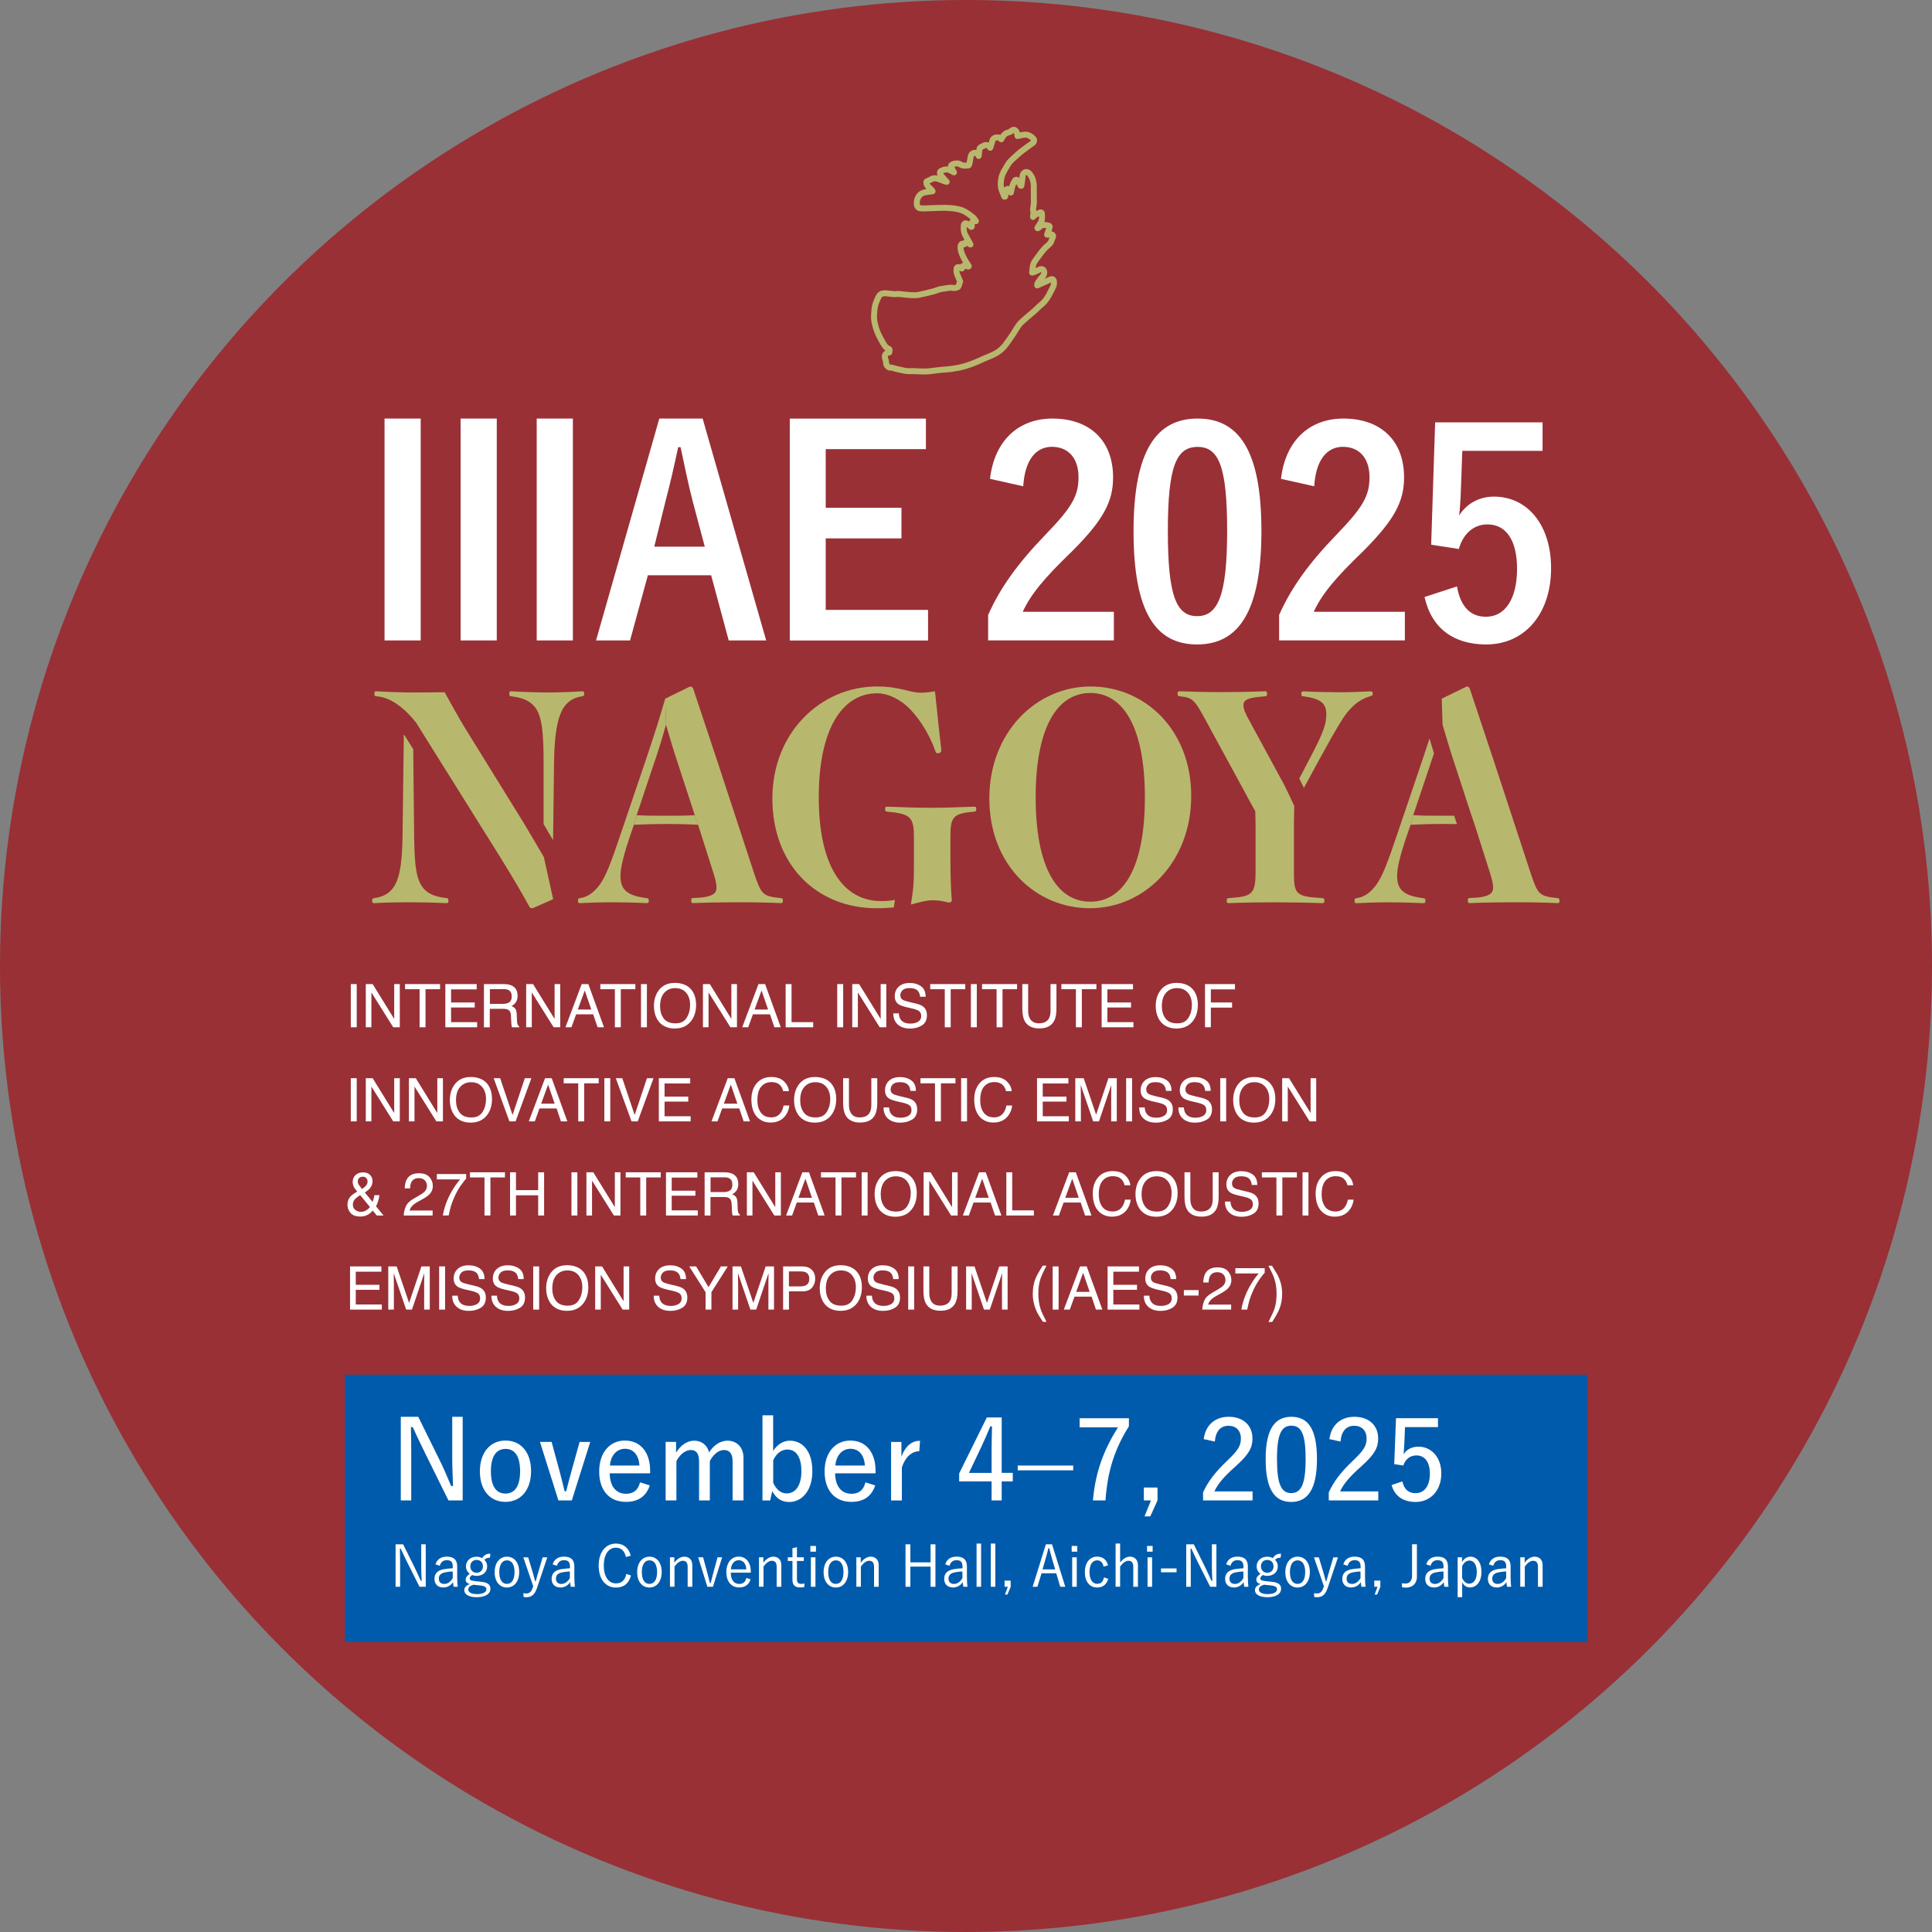 <?xml version="1.0" encoding="UTF-8"?>
<svg id="_レイヤー_2" data-name="レイヤー 2" xmlns="http://www.w3.org/2000/svg" viewBox="0 0 486.14 486.14">
  <rect x="0" y="0" width="486.14" height="486.14" fill="#808080" stroke="none"/>
  <defs>
    <style>
      .cls-1, .cls-2 {
        fill: none;
      }

      .cls-1, .cls-3, .cls-4, .cls-5, .cls-6 {
        stroke-width: 0px;
      }

      .cls-2 {
        stroke: #b7b86d;
        stroke-linecap: round;
        stroke-linejoin: round;
        stroke-width: 1.5px;
      }

      .cls-3 {
        fill: #9b272d;
      }

      .cls-7 {
        opacity: .9;
      }

      .cls-4 {
        fill: #b7b86d;
      }

      .cls-5 {
        fill: #fff;
      }

      .cls-6 {
        fill: #005bac;
      }
    </style>
  </defs>
  <g id="_レイヤー_1-2" data-name="レイヤー 1">
    <g>
      <g class="cls-7">
        <circle class="cls-3" cx="243.07" cy="243.07" r="243.07"/>
      </g>
      <g>
        <path class="cls-5" d="M88.27,247.62h1.49v10.87h-1.49v-10.87Z"/>
        <path class="cls-5" d="M92.04,247.62h1.73l5.42,8.78v-8.78h1.41v10.87h-1.65l-5.5-8.77v8.77h-1.41v-10.87Z"/>
        <path class="cls-5" d="M110.73,247.62v1.29h-3.66v9.58h-1.49v-9.58h-3.66v-1.29h8.81Z"/>
        <path class="cls-5" d="M112.06,247.62h7.89v1.33h-6.45v3.3h5.96v1.26h-5.96v3.69h6.56v1.29h-8v-10.87Z"/>
        <path class="cls-5" d="M121.79,247.62h4.94c.81,0,1.48.12,2.01.36,1,.46,1.5,1.32,1.5,2.57,0,.65-.13,1.18-.4,1.6-.27.41-.65.75-1.13,1,.42.17.74.4.96.68.21.28.33.74.36,1.37l.05,1.46c.02.41.05.72.1.93.09.35.25.57.47.67v.24h-1.81c-.05-.09-.09-.21-.12-.36s-.05-.43-.07-.86l-.09-1.81c-.03-.71-.29-1.19-.77-1.43-.27-.13-.7-.2-1.29-.2h-3.26v4.66h-1.47v-10.87ZM126.58,252.6c.67,0,1.2-.14,1.59-.41s.59-.77.59-1.5c0-.77-.27-1.3-.82-1.58-.29-.15-.68-.22-1.17-.22h-3.5v3.71h3.31Z"/>
        <path class="cls-5" d="M132.4,247.62h1.73l5.42,8.78v-8.78h1.41v10.87h-1.65l-5.5-8.77v8.77h-1.41v-10.87Z"/>
        <path class="cls-5" d="M146.37,247.62h1.67l3.94,10.87h-1.61l-1.1-3.26h-4.3l-1.18,3.26h-1.51l4.09-10.87ZM148.79,254.03l-1.65-4.8-1.75,4.8h3.4Z"/>
        <path class="cls-5" d="M159.87,247.62v1.29h-3.66v9.58h-1.49v-9.58h-3.66v-1.29h8.81Z"/>
        <path class="cls-5" d="M161.29,247.62h1.49v10.87h-1.49v-10.87Z"/>
        <path class="cls-5" d="M174.07,249.17c.72.96,1.08,2.19,1.08,3.69,0,1.62-.41,2.97-1.24,4.05-.97,1.26-2.35,1.89-4.14,1.89-1.67,0-2.99-.55-3.94-1.66-.85-1.07-1.28-2.41-1.28-4.04,0-1.47.37-2.73,1.1-3.77.94-1.34,2.32-2.01,4.16-2.01s3.34.62,4.26,1.85ZM172.78,256.1c.58-.93.87-2,.87-3.21,0-1.28-.33-2.31-1-3.09-.67-.78-1.58-1.17-2.74-1.17s-2.04.39-2.75,1.16c-.71.77-1.07,1.91-1.07,3.42,0,1.2.3,2.22.91,3.05.61.83,1.6,1.24,2.96,1.24s2.24-.47,2.82-1.4Z"/>
        <path class="cls-5" d="M176.88,247.62h1.73l5.42,8.78v-8.78h1.41v10.87h-1.65l-5.5-8.77v8.77h-1.41v-10.87Z"/>
        <path class="cls-5" d="M190.85,247.62h1.67l3.94,10.87h-1.61l-1.1-3.26h-4.3l-1.18,3.26h-1.51l4.09-10.87ZM193.27,254.03l-1.65-4.8-1.75,4.8h3.4Z"/>
        <path class="cls-5" d="M197.7,247.62h1.47v9.58h5.45v1.29h-6.93v-10.87Z"/>
        <path class="cls-5" d="M210.67,247.62h1.49v10.87h-1.49v-10.87Z"/>
        <path class="cls-5" d="M214.45,247.62h1.73l5.42,8.78v-8.78h1.41v10.87h-1.65l-5.5-8.77v8.77h-1.41v-10.87Z"/>
        <path class="cls-5" d="M226.17,254.98c.03.62.17,1.12.42,1.5.47.72,1.3,1.08,2.49,1.08.53,0,1.02-.08,1.45-.24.85-.31,1.27-.85,1.27-1.64,0-.59-.18-1.01-.54-1.27-.36-.25-.93-.46-1.71-.64l-1.43-.33c-.93-.22-1.59-.46-1.98-.72-.67-.45-1-1.13-1-2.04,0-.98.33-1.78.99-2.4s1.59-.94,2.79-.94c1.11,0,2.05.27,2.83.83.78.55,1.16,1.43,1.16,2.64h-1.38c-.07-.58-.22-1.03-.45-1.34-.43-.57-1.16-.85-2.19-.85-.83,0-1.43.18-1.79.55-.36.37-.55.79-.55,1.27,0,.53.22.92.65,1.17.28.16.92.36,1.91.59l1.48.35c.71.17,1.26.4,1.65.69.67.51,1,1.25,1,2.21,0,1.2-.43,2.06-1.28,2.58s-1.85.78-2.98.78c-1.32,0-2.35-.35-3.1-1.04-.75-.69-1.11-1.62-1.1-2.79h1.38Z"/>
        <path class="cls-5" d="M242.88,247.62v1.29h-3.66v9.58h-1.49v-9.58h-3.66v-1.29h8.81Z"/>
        <path class="cls-5" d="M244.3,247.62h1.49v10.87h-1.49v-10.87Z"/>
        <path class="cls-5" d="M255.92,247.62v1.29h-3.66v9.58h-1.49v-9.58h-3.66v-1.29h8.81Z"/>
        <path class="cls-5" d="M258.71,247.62v6.72c0,.79.15,1.45.45,1.97.44.79,1.19,1.18,2.24,1.18,1.26,0,2.11-.43,2.57-1.28.24-.46.37-1.09.37-1.87v-6.72h1.49v6.1c0,1.34-.18,2.37-.54,3.09-.66,1.31-1.92,1.97-3.76,1.97s-3.09-.66-3.75-1.97c-.36-.72-.54-1.75-.54-3.09v-6.1h1.49Z"/>
        <path class="cls-5" d="M275.88,247.62v1.29h-3.66v9.58h-1.49v-9.58h-3.66v-1.29h8.81Z"/>
        <path class="cls-5" d="M277.2,247.62h7.89v1.33h-6.45v3.3h5.96v1.26h-5.96v3.69h6.56v1.29h-8v-10.87Z"/>
        <path class="cls-5" d="M300.33,249.17c.72.96,1.08,2.19,1.08,3.69,0,1.62-.41,2.97-1.24,4.05-.97,1.26-2.35,1.89-4.14,1.89-1.67,0-2.99-.55-3.94-1.66-.85-1.07-1.28-2.41-1.28-4.04,0-1.47.37-2.73,1.1-3.77.94-1.34,2.32-2.01,4.16-2.01s3.34.62,4.26,1.85ZM299.04,256.1c.58-.93.87-2,.87-3.21,0-1.28-.33-2.31-1-3.09-.67-.78-1.58-1.17-2.74-1.17s-2.04.39-2.75,1.16c-.71.77-1.07,1.91-1.07,3.42,0,1.2.3,2.22.91,3.05.61.83,1.6,1.24,2.96,1.24s2.24-.47,2.82-1.4Z"/>
        <path class="cls-5" d="M303.21,247.62h7.54v1.33h-6.07v3.3h5.34v1.29h-5.34v4.94h-1.47v-10.87Z"/>
        <path class="cls-5" d="M88.27,271.3h1.49v10.87h-1.49v-10.87Z"/>
        <path class="cls-5" d="M92.04,271.3h1.73l5.42,8.78v-8.78h1.41v10.87h-1.65l-5.5-8.77v8.77h-1.41v-10.87Z"/>
        <path class="cls-5" d="M102.89,271.3h1.73l5.42,8.78v-8.78h1.41v10.87h-1.65l-5.5-8.77v8.77h-1.41v-10.87Z"/>
        <path class="cls-5" d="M122.72,272.85c.72.96,1.08,2.19,1.08,3.69,0,1.62-.41,2.97-1.24,4.05-.97,1.26-2.35,1.89-4.14,1.89-1.67,0-2.99-.55-3.94-1.66-.85-1.07-1.28-2.41-1.28-4.04,0-1.47.37-2.73,1.1-3.77.94-1.34,2.32-2.01,4.16-2.01s3.34.62,4.26,1.85ZM121.43,279.78c.58-.93.87-2,.87-3.21,0-1.28-.33-2.31-1-3.09-.67-.78-1.58-1.17-2.74-1.17s-2.04.39-2.75,1.16c-.71.77-1.07,1.91-1.07,3.42,0,1.2.3,2.22.91,3.05.61.83,1.6,1.24,2.96,1.24s2.24-.47,2.82-1.4Z"/>
        <path class="cls-5" d="M125.85,271.3l3.12,9.26,3.09-9.26h1.65l-3.97,10.87h-1.56l-3.96-10.87h1.63Z"/>
        <path class="cls-5" d="M137.15,271.3h1.67l3.94,10.87h-1.61l-1.1-3.26h-4.3l-1.18,3.26h-1.51l4.09-10.87ZM139.57,277.71l-1.65-4.8-1.75,4.8h3.4Z"/>
        <path class="cls-5" d="M150.65,271.3v1.29h-3.66v9.58h-1.49v-9.58h-3.66v-1.29h8.81Z"/>
        <path class="cls-5" d="M152.07,271.3h1.49v10.87h-1.49v-10.87Z"/>
        <path class="cls-5" d="M156.58,271.3l3.12,9.26,3.09-9.26h1.65l-3.97,10.87h-1.56l-3.96-10.87h1.63Z"/>
        <path class="cls-5" d="M165.78,271.3h7.89v1.33h-6.45v3.3h5.96v1.26h-5.96v3.69h6.56v1.29h-8v-10.87Z"/>
        <path class="cls-5" d="M183.12,271.3h1.67l3.94,10.87h-1.61l-1.1-3.26h-4.3l-1.18,3.26h-1.51l4.09-10.87ZM185.54,277.71l-1.65-4.8-1.75,4.8h3.4Z"/>
        <path class="cls-5" d="M197.26,272.09c.75.73,1.17,1.55,1.25,2.47h-1.44c-.16-.7-.48-1.26-.96-1.67-.48-.41-1.15-.61-2.01-.61-1.05,0-1.9.38-2.55,1.13-.65.75-.97,1.91-.97,3.46,0,1.27.29,2.31.88,3.1.58.79,1.46,1.19,2.61,1.19,1.07,0,1.88-.42,2.44-1.25.3-.44.52-1.02.66-1.73h1.44c-.13,1.14-.55,2.1-1.26,2.88-.85.93-2,1.4-3.45,1.4-1.25,0-2.3-.38-3.15-1.15-1.12-1.01-1.68-2.57-1.68-4.69,0-1.6.42-2.92,1.26-3.95.91-1.12,2.16-1.67,3.75-1.67,1.36,0,2.42.36,3.17,1.09Z"/>
        <path class="cls-5" d="M209.33,272.85c.72.96,1.08,2.19,1.08,3.69,0,1.62-.41,2.97-1.24,4.05-.97,1.26-2.35,1.89-4.14,1.89-1.67,0-2.99-.55-3.94-1.66-.85-1.07-1.28-2.41-1.28-4.04,0-1.47.37-2.73,1.1-3.77.94-1.34,2.32-2.01,4.16-2.01s3.34.62,4.26,1.85ZM208.04,279.78c.58-.93.87-2,.87-3.21,0-1.28-.33-2.31-1-3.09-.67-.78-1.58-1.17-2.74-1.17s-2.04.39-2.75,1.16c-.71.77-1.07,1.91-1.07,3.42,0,1.2.3,2.22.91,3.05.61.83,1.6,1.24,2.96,1.24s2.24-.47,2.82-1.4Z"/>
        <path class="cls-5" d="M213.62,271.3v6.72c0,.79.15,1.45.45,1.97.44.79,1.19,1.18,2.24,1.18,1.26,0,2.11-.43,2.57-1.28.24-.46.37-1.09.37-1.87v-6.72h1.49v6.1c0,1.34-.18,2.37-.54,3.09-.66,1.31-1.92,1.97-3.76,1.97s-3.09-.66-3.75-1.97c-.36-.72-.54-1.75-.54-3.09v-6.1h1.49Z"/>
        <path class="cls-5" d="M223.72,278.66c.03.62.17,1.12.42,1.5.47.72,1.3,1.08,2.49,1.08.53,0,1.02-.08,1.45-.24.85-.31,1.27-.85,1.27-1.64,0-.59-.18-1.01-.54-1.27-.36-.25-.93-.46-1.71-.64l-1.43-.33c-.93-.22-1.59-.46-1.98-.72-.67-.45-1-1.13-1-2.04,0-.98.33-1.78.99-2.4s1.59-.94,2.79-.94c1.11,0,2.05.27,2.83.83.78.55,1.16,1.43,1.16,2.64h-1.38c-.07-.58-.22-1.03-.45-1.34-.43-.57-1.16-.85-2.19-.85-.83,0-1.43.18-1.79.55-.36.37-.55.79-.55,1.27,0,.53.22.92.65,1.17.28.16.92.36,1.91.59l1.48.35c.71.17,1.26.4,1.65.69.67.51,1,1.25,1,2.21,0,1.2-.43,2.06-1.28,2.58s-1.85.78-2.98.78c-1.32,0-2.35-.35-3.1-1.04-.75-.69-1.11-1.62-1.1-2.79h1.38Z"/>
        <path class="cls-5" d="M240.42,271.3v1.29h-3.66v9.58h-1.49v-9.58h-3.66v-1.29h8.81Z"/>
        <path class="cls-5" d="M241.84,271.3h1.49v10.87h-1.49v-10.87Z"/>
        <path class="cls-5" d="M253.33,272.09c.75.73,1.17,1.55,1.25,2.47h-1.44c-.16-.7-.48-1.26-.96-1.67-.48-.41-1.15-.61-2.01-.61-1.05,0-1.9.38-2.55,1.13-.65.75-.97,1.91-.97,3.46,0,1.27.29,2.31.88,3.1.58.79,1.46,1.19,2.61,1.19,1.07,0,1.88-.42,2.44-1.25.3-.44.52-1.02.66-1.73h1.44c-.13,1.14-.55,2.1-1.26,2.88-.85.93-2,1.4-3.45,1.4-1.25,0-2.3-.38-3.15-1.15-1.12-1.01-1.68-2.57-1.68-4.69,0-1.6.42-2.92,1.26-3.95.91-1.12,2.16-1.67,3.75-1.67,1.36,0,2.42.36,3.17,1.09Z"/>
        <path class="cls-5" d="M260.94,271.3h7.89v1.33h-6.45v3.3h5.96v1.26h-5.96v3.69h6.56v1.29h-8v-10.87Z"/>
        <path class="cls-5" d="M270.57,271.3h2.11l3.13,9.19,3.1-9.19h2.1v10.87h-1.41v-6.42c0-.22,0-.59.01-1.1.01-.51.02-1.06.02-1.65l-3.1,9.17h-1.46l-3.13-9.17v.33c0,.27,0,.67.02,1.22.01.55.02.95.02,1.2v6.42h-1.41v-10.87Z"/>
        <path class="cls-5" d="M283.37,271.3h1.49v10.87h-1.49v-10.87Z"/>
        <path class="cls-5" d="M288.04,278.66c.03.62.17,1.12.42,1.5.47.72,1.3,1.08,2.49,1.08.53,0,1.02-.08,1.45-.24.85-.31,1.27-.85,1.27-1.64,0-.59-.18-1.01-.54-1.27-.36-.25-.93-.46-1.71-.64l-1.43-.33c-.93-.22-1.59-.46-1.98-.72-.67-.45-1-1.13-1-2.04,0-.98.33-1.78.99-2.4s1.59-.94,2.79-.94c1.11,0,2.05.27,2.83.83.78.55,1.16,1.43,1.16,2.64h-1.38c-.07-.58-.22-1.03-.45-1.34-.43-.57-1.16-.85-2.19-.85-.83,0-1.43.18-1.79.55-.36.37-.55.79-.55,1.27,0,.53.22.92.65,1.17.28.16.92.36,1.91.59l1.48.35c.71.17,1.26.4,1.65.69.67.51,1,1.25,1,2.21,0,1.2-.43,2.06-1.28,2.58s-1.85.78-2.98.78c-1.32,0-2.35-.35-3.1-1.04-.75-.69-1.11-1.62-1.1-2.79h1.38Z"/>
        <path class="cls-5" d="M297.9,278.66c.03.62.17,1.12.42,1.5.47.72,1.3,1.08,2.49,1.08.53,0,1.02-.08,1.45-.24.85-.31,1.27-.85,1.27-1.64,0-.59-.18-1.01-.54-1.27-.36-.25-.93-.46-1.71-.64l-1.43-.33c-.93-.22-1.59-.46-1.98-.72-.67-.45-1-1.13-1-2.04,0-.98.33-1.78.99-2.4s1.59-.94,2.79-.94c1.11,0,2.05.27,2.83.83.78.55,1.16,1.43,1.16,2.64h-1.38c-.07-.58-.22-1.03-.45-1.34-.43-.57-1.16-.85-2.19-.85-.83,0-1.43.18-1.79.55-.36.37-.55.79-.55,1.27,0,.53.22.92.65,1.17.28.16.92.36,1.91.59l1.48.35c.71.17,1.26.4,1.65.69.67.51,1,1.25,1,2.21,0,1.2-.43,2.06-1.28,2.58s-1.85.78-2.98.78c-1.32,0-2.35-.35-3.1-1.04-.75-.69-1.11-1.62-1.1-2.79h1.38Z"/>
        <path class="cls-5" d="M307.04,271.3h1.49v10.87h-1.49v-10.87Z"/>
        <path class="cls-5" d="M319.82,272.85c.72.96,1.08,2.19,1.08,3.69,0,1.62-.41,2.97-1.24,4.05-.97,1.26-2.35,1.89-4.14,1.89-1.67,0-2.99-.55-3.94-1.66-.85-1.07-1.28-2.41-1.28-4.04,0-1.47.37-2.73,1.1-3.77.94-1.34,2.32-2.01,4.16-2.01s3.34.62,4.26,1.85ZM318.52,279.78c.58-.93.87-2,.87-3.21,0-1.28-.33-2.31-1-3.09-.67-.78-1.58-1.17-2.74-1.17s-2.04.39-2.75,1.16c-.71.77-1.07,1.91-1.07,3.42,0,1.2.3,2.22.91,3.05.61.83,1.6,1.24,2.96,1.24s2.24-.47,2.82-1.4Z"/>
        <path class="cls-5" d="M322.63,271.3h1.73l5.42,8.78v-8.78h1.41v10.87h-1.65l-5.5-8.77v8.77h-1.41v-10.87Z"/>
        <path class="cls-5" d="M88.97,298.47c-.16-.36-.23-.71-.23-1.04,0-.7.24-1.28.71-1.74s1.1-.69,1.9-.69,1.34.21,1.76.64c.42.43.63.94.63,1.54,0,.7-.22,1.3-.66,1.83-.26.31-.68.66-1.28,1.06l1.97,2.37c.13-.39.22-.69.27-.88s.1-.47.16-.82h1.27c-.08.7-.25,1.36-.5,2-.25.64-.38.9-.38.77l1.93,2.35h-1.71l-1.02-1.24c-.4.44-.77.76-1.11.96-.58.36-1.26.53-2.02.53-1.13,0-1.94-.3-2.46-.91s-.77-1.3-.77-2.06c0-.82.25-1.51.75-2.06.3-.34.87-.75,1.7-1.26-.46-.53-.77-.97-.92-1.33ZM92.17,304.55c.39-.25.69-.53.91-.84l-2.45-3c-.69.46-1.14.82-1.35,1.07-.32.37-.49.82-.49,1.35,0,.58.21,1.02.63,1.33.42.31.87.47,1.34.47.54,0,1.01-.13,1.41-.38ZM92.06,298.39c.29-.33.43-.71.43-1.12,0-.32-.11-.6-.32-.83s-.5-.35-.85-.35c-.54,0-.92.18-1.13.55-.11.19-.16.39-.16.61,0,.3.08.59.25.86s.44.63.83,1.07c.46-.33.78-.6.96-.81Z"/>
        <path class="cls-5" d="M102.14,303.47c.33-.68.97-1.29,1.92-1.84l1.42-.82c.64-.37,1.08-.69,1.34-.95.4-.41.61-.88.61-1.41,0-.62-.19-1.11-.56-1.47s-.86-.54-1.48-.54c-.91,0-1.54.35-1.89,1.04-.19.37-.29.89-.31,1.54h-1.35c.02-.92.19-1.67.51-2.26.58-1.03,1.6-1.54,3.06-1.54,1.21,0,2.1.33,2.66.98.56.66.84,1.39.84,2.19,0,.85-.3,1.57-.9,2.18-.35.35-.96.77-1.86,1.27l-1.01.56c-.48.27-.86.52-1.14.76-.49.43-.8.91-.93,1.43h5.79v1.26h-7.27c.05-.91.24-1.71.57-2.38Z"/>
        <path class="cls-5" d="M117.3,295.43v1.16c-.34.33-.79.91-1.36,1.72s-1.06,1.7-1.5,2.65c-.43.92-.75,1.76-.98,2.52-.14.49-.33,1.28-.56,2.36h-1.47c.34-2.02,1.08-4.04,2.22-6.04.68-1.17,1.39-2.19,2.13-3.04h-5.86v-1.34h7.37Z"/>
        <path class="cls-5" d="M127.06,294.98v1.29h-3.66v9.58h-1.49v-9.58h-3.66v-1.29h8.81Z"/>
        <path class="cls-5" d="M128.34,294.98h1.49v4.49h5.59v-4.49h1.49v10.87h-1.49v-5.08h-5.59v5.08h-1.49v-10.87Z"/>
        <path class="cls-5" d="M143.79,294.98h1.49v10.87h-1.49v-10.87Z"/>
        <path class="cls-5" d="M147.56,294.98h1.73l5.42,8.78v-8.78h1.41v10.87h-1.65l-5.5-8.77v8.77h-1.41v-10.87Z"/>
        <path class="cls-5" d="M166.26,294.98v1.29h-3.66v9.58h-1.49v-9.58h-3.66v-1.29h8.81Z"/>
        <path class="cls-5" d="M167.58,294.98h7.89v1.33h-6.45v3.3h5.96v1.26h-5.96v3.69h6.56v1.29h-8v-10.87Z"/>
        <path class="cls-5" d="M177.32,294.98h4.94c.81,0,1.48.12,2.01.36,1,.46,1.5,1.32,1.5,2.57,0,.65-.13,1.18-.4,1.6-.27.41-.65.75-1.13,1,.42.17.74.4.96.68.21.28.33.74.36,1.37l.05,1.46c.02.41.05.72.1.93.09.35.25.57.47.67v.24h-1.81c-.05-.09-.09-.21-.12-.36s-.05-.43-.07-.86l-.09-1.81c-.03-.71-.29-1.19-.77-1.43-.27-.13-.7-.2-1.29-.2h-3.26v4.66h-1.47v-10.87ZM182.1,299.96c.67,0,1.2-.14,1.59-.41s.59-.77.59-1.5c0-.77-.27-1.3-.82-1.58-.29-.15-.68-.22-1.17-.22h-3.5v3.71h3.31Z"/>
        <path class="cls-5" d="M187.93,294.98h1.73l5.42,8.78v-8.78h1.41v10.87h-1.65l-5.5-8.77v8.77h-1.41v-10.87Z"/>
        <path class="cls-5" d="M201.89,294.98h1.67l3.94,10.87h-1.61l-1.1-3.26h-4.3l-1.18,3.26h-1.51l4.09-10.87ZM204.31,301.39l-1.65-4.8-1.75,4.8h3.4Z"/>
        <path class="cls-5" d="M215.39,294.98v1.29h-3.66v9.58h-1.49v-9.58h-3.66v-1.29h8.81Z"/>
        <path class="cls-5" d="M216.82,294.98h1.49v10.87h-1.49v-10.87Z"/>
        <path class="cls-5" d="M229.6,296.53c.72.96,1.08,2.19,1.08,3.69,0,1.62-.41,2.97-1.24,4.05-.97,1.26-2.35,1.89-4.14,1.89-1.67,0-2.99-.55-3.94-1.66-.85-1.07-1.28-2.41-1.28-4.04,0-1.47.37-2.73,1.1-3.77.94-1.34,2.32-2.01,4.16-2.01s3.34.62,4.26,1.85ZM228.3,303.46c.58-.93.87-2,.87-3.21,0-1.28-.33-2.31-1-3.09-.67-.78-1.58-1.17-2.74-1.17s-2.04.39-2.75,1.16c-.71.77-1.07,1.91-1.07,3.42,0,1.2.3,2.22.91,3.05.61.83,1.6,1.24,2.96,1.24s2.24-.47,2.82-1.4Z"/>
        <path class="cls-5" d="M232.41,294.98h1.73l5.42,8.78v-8.78h1.41v10.87h-1.65l-5.5-8.77v8.77h-1.41v-10.87Z"/>
        <path class="cls-5" d="M246.37,294.98h1.67l3.94,10.87h-1.61l-1.1-3.26h-4.3l-1.18,3.26h-1.51l4.09-10.87ZM248.79,301.39l-1.65-4.8-1.75,4.8h3.4Z"/>
        <path class="cls-5" d="M253.23,294.98h1.47v9.58h5.45v1.29h-6.93v-10.87Z"/>
        <path class="cls-5" d="M269.03,294.98h1.67l3.94,10.87h-1.61l-1.1-3.26h-4.3l-1.18,3.26h-1.51l4.09-10.87ZM271.45,301.39l-1.65-4.8-1.75,4.8h3.4Z"/>
        <path class="cls-5" d="M283.16,295.77c.75.73,1.17,1.55,1.25,2.47h-1.44c-.16-.7-.48-1.26-.96-1.67-.48-.41-1.15-.61-2.01-.61-1.05,0-1.9.38-2.55,1.13-.65.75-.97,1.91-.97,3.46,0,1.27.29,2.31.88,3.1.58.79,1.46,1.19,2.61,1.19,1.07,0,1.88-.42,2.44-1.25.3-.44.52-1.02.66-1.73h1.44c-.13,1.14-.55,2.1-1.26,2.88-.85.93-2,1.4-3.45,1.4-1.25,0-2.3-.38-3.15-1.15-1.12-1.01-1.68-2.57-1.68-4.69,0-1.6.42-2.92,1.26-3.95.91-1.12,2.16-1.67,3.75-1.67,1.36,0,2.42.36,3.17,1.09Z"/>
        <path class="cls-5" d="M295.24,296.53c.72.96,1.08,2.19,1.08,3.69,0,1.62-.41,2.97-1.24,4.05-.97,1.26-2.35,1.89-4.14,1.89-1.67,0-2.99-.55-3.94-1.66-.85-1.07-1.28-2.41-1.28-4.04,0-1.47.37-2.73,1.1-3.77.94-1.34,2.32-2.01,4.16-2.01s3.34.62,4.26,1.85ZM293.94,303.46c.58-.93.87-2,.87-3.21,0-1.28-.33-2.31-1-3.09-.67-.78-1.58-1.17-2.74-1.17s-2.04.39-2.75,1.16c-.71.77-1.07,1.91-1.07,3.42,0,1.2.3,2.22.91,3.05.61.83,1.6,1.24,2.96,1.24s2.24-.47,2.82-1.4Z"/>
        <path class="cls-5" d="M299.52,294.98v6.72c0,.79.15,1.45.45,1.97.44.79,1.19,1.18,2.24,1.18,1.26,0,2.11-.43,2.57-1.28.24-.46.37-1.09.37-1.87v-6.72h1.49v6.1c0,1.34-.18,2.37-.54,3.09-.66,1.31-1.92,1.97-3.76,1.97s-3.09-.66-3.75-1.97c-.36-.72-.54-1.75-.54-3.09v-6.1h1.49Z"/>
        <path class="cls-5" d="M309.62,302.34c.03.62.17,1.12.42,1.5.47.72,1.3,1.08,2.49,1.08.53,0,1.02-.08,1.45-.24.85-.31,1.27-.85,1.27-1.64,0-.59-.18-1.01-.54-1.27-.36-.25-.93-.46-1.71-.64l-1.43-.33c-.93-.22-1.59-.46-1.98-.72-.67-.45-1-1.13-1-2.04,0-.98.33-1.78.99-2.4s1.59-.94,2.79-.94c1.11,0,2.05.27,2.83.83.78.55,1.16,1.43,1.16,2.64h-1.38c-.07-.58-.22-1.03-.45-1.34-.43-.57-1.16-.85-2.19-.85-.83,0-1.43.18-1.79.55-.36.37-.55.79-.55,1.27,0,.53.22.92.65,1.17.28.16.92.36,1.91.59l1.48.35c.71.17,1.26.4,1.65.69.67.51,1,1.25,1,2.21,0,1.2-.43,2.06-1.28,2.58s-1.85.78-2.98.78c-1.32,0-2.35-.35-3.1-1.04-.75-.69-1.11-1.62-1.1-2.79h1.38Z"/>
        <path class="cls-5" d="M326.33,294.98v1.29h-3.66v9.58h-1.49v-9.58h-3.66v-1.29h8.81Z"/>
        <path class="cls-5" d="M327.75,294.98h1.49v10.87h-1.49v-10.87Z"/>
        <path class="cls-5" d="M339.24,295.77c.75.73,1.17,1.55,1.25,2.47h-1.44c-.16-.7-.48-1.26-.96-1.67-.48-.41-1.15-.61-2.01-.61-1.05,0-1.9.38-2.55,1.13-.65.75-.97,1.91-.97,3.46,0,1.27.29,2.31.88,3.1.58.79,1.46,1.19,2.61,1.19,1.07,0,1.88-.42,2.44-1.25.3-.44.52-1.02.66-1.73h1.44c-.13,1.14-.55,2.1-1.26,2.88-.85.93-2,1.4-3.45,1.4-1.25,0-2.3-.38-3.15-1.15-1.12-1.01-1.68-2.57-1.68-4.69,0-1.6.42-2.92,1.26-3.95.91-1.12,2.16-1.67,3.75-1.67,1.36,0,2.42.36,3.17,1.09Z"/>
        <path class="cls-5" d="M88.08,318.66h7.89v1.33h-6.45v3.3h5.96v1.26h-5.96v3.69h6.56v1.29h-8v-10.87Z"/>
        <path class="cls-5" d="M97.7,318.66h2.11l3.13,9.19,3.1-9.19h2.1v10.87h-1.41v-6.42c0-.22,0-.59.01-1.1.01-.51.02-1.06.02-1.65l-3.1,9.17h-1.46l-3.13-9.17v.33c0,.27,0,.67.02,1.22.01.55.02.95.02,1.2v6.42h-1.41v-10.87Z"/>
        <path class="cls-5" d="M110.5,318.66h1.49v10.87h-1.49v-10.87Z"/>
        <path class="cls-5" d="M115.18,326.02c.03.62.17,1.12.42,1.5.47.72,1.3,1.08,2.49,1.08.53,0,1.02-.08,1.45-.24.85-.31,1.27-.85,1.27-1.64,0-.59-.18-1.01-.54-1.27-.36-.25-.93-.46-1.71-.64l-1.43-.33c-.93-.22-1.59-.46-1.98-.72-.67-.45-1-1.13-1-2.04,0-.98.33-1.78.99-2.4s1.59-.94,2.79-.94c1.11,0,2.05.27,2.83.83.78.55,1.16,1.43,1.16,2.64h-1.38c-.07-.58-.22-1.03-.45-1.34-.43-.57-1.16-.85-2.19-.85-.83,0-1.43.18-1.79.55-.36.37-.55.79-.55,1.27,0,.53.22.92.65,1.17.28.16.92.36,1.91.59l1.48.35c.71.17,1.26.4,1.65.69.67.51,1,1.25,1,2.21,0,1.2-.43,2.06-1.28,2.58s-1.85.78-2.98.78c-1.32,0-2.35-.35-3.1-1.04-.75-.69-1.11-1.62-1.1-2.79h1.38Z"/>
        <path class="cls-5" d="M125.04,326.02c.03.62.17,1.12.42,1.5.47.72,1.3,1.08,2.49,1.08.53,0,1.02-.08,1.45-.24.85-.31,1.27-.85,1.27-1.64,0-.59-.18-1.01-.54-1.27-.36-.25-.93-.46-1.71-.64l-1.43-.33c-.93-.22-1.59-.46-1.98-.72-.67-.45-1-1.13-1-2.04,0-.98.33-1.78.99-2.4s1.59-.94,2.79-.94c1.11,0,2.05.27,2.83.83.78.55,1.16,1.43,1.16,2.64h-1.38c-.07-.58-.22-1.03-.45-1.34-.43-.57-1.16-.85-2.19-.85-.83,0-1.43.18-1.79.55-.36.37-.55.79-.55,1.27,0,.53.22.92.65,1.17.28.16.92.36,1.91.59l1.48.35c.71.17,1.26.4,1.65.69.67.51,1,1.25,1,2.21,0,1.2-.43,2.06-1.28,2.58s-1.85.78-2.98.78c-1.32,0-2.35-.35-3.1-1.04-.75-.69-1.11-1.62-1.1-2.79h1.38Z"/>
        <path class="cls-5" d="M134.17,318.66h1.49v10.87h-1.49v-10.87Z"/>
        <path class="cls-5" d="M146.95,320.21c.72.96,1.08,2.19,1.08,3.69,0,1.62-.41,2.97-1.24,4.05-.97,1.26-2.35,1.89-4.14,1.89-1.67,0-2.99-.55-3.94-1.66-.85-1.07-1.28-2.41-1.28-4.04,0-1.47.37-2.73,1.1-3.77.94-1.34,2.32-2.01,4.16-2.01s3.34.62,4.26,1.85ZM145.66,327.14c.58-.93.87-2,.87-3.21,0-1.28-.33-2.31-1-3.09-.67-.78-1.58-1.17-2.74-1.17s-2.04.39-2.75,1.16c-.71.77-1.07,1.91-1.07,3.42,0,1.2.3,2.22.91,3.05.61.83,1.6,1.24,2.96,1.24s2.24-.47,2.82-1.4Z"/>
        <path class="cls-5" d="M149.76,318.66h1.73l5.42,8.78v-8.78h1.41v10.87h-1.65l-5.5-8.77v8.77h-1.41v-10.87Z"/>
        <path class="cls-5" d="M165.88,326.02c.03.62.17,1.12.42,1.5.47.72,1.3,1.08,2.49,1.08.53,0,1.02-.08,1.45-.24.85-.31,1.27-.85,1.27-1.64,0-.59-.18-1.01-.54-1.27-.36-.25-.93-.46-1.71-.64l-1.43-.33c-.93-.22-1.59-.46-1.98-.72-.67-.45-1-1.13-1-2.04,0-.98.33-1.78.99-2.4s1.59-.94,2.79-.94c1.11,0,2.05.27,2.83.83.78.55,1.16,1.43,1.16,2.64h-1.38c-.07-.58-.22-1.03-.45-1.34-.43-.57-1.16-.85-2.19-.85-.83,0-1.43.18-1.79.55-.36.37-.55.79-.55,1.27,0,.53.22.92.65,1.17.28.16.92.36,1.91.59l1.48.35c.71.17,1.26.4,1.65.69.67.51,1,1.25,1,2.21,0,1.2-.43,2.06-1.28,2.58s-1.85.78-2.98.78c-1.32,0-2.35-.35-3.1-1.04-.75-.69-1.11-1.62-1.1-2.79h1.38Z"/>
        <path class="cls-5" d="M173.44,318.66h1.72l3.12,5.22,3.12-5.22h1.73l-4.12,6.49v4.38h-1.47v-4.38l-4.11-6.49Z"/>
        <path class="cls-5" d="M184.32,318.66h2.11l3.13,9.19,3.1-9.19h2.1v10.87h-1.41v-6.42c0-.22,0-.59.01-1.1.01-.51.02-1.06.02-1.65l-3.1,9.17h-1.46l-3.13-9.17v.33c0,.27,0,.67.02,1.22.01.55.02.95.02,1.2v6.42h-1.41v-10.87Z"/>
        <path class="cls-5" d="M197.04,318.66h4.86c.96,0,1.74.27,2.33.82.59.55.89,1.31.89,2.3,0,.85-.26,1.59-.79,2.22s-1.33.94-2.42.94h-3.39v4.6h-1.47v-10.87ZM202.75,320.15c-.32-.15-.77-.23-1.33-.23h-2.91v3.77h2.91c.66,0,1.19-.14,1.6-.42.41-.28.61-.78.61-1.49,0-.8-.29-1.34-.88-1.63Z"/>
        <path class="cls-5" d="M215.79,320.21c.72.96,1.08,2.19,1.08,3.69,0,1.62-.41,2.97-1.24,4.05-.97,1.26-2.35,1.89-4.14,1.89-1.67,0-2.99-.55-3.94-1.66-.85-1.07-1.28-2.41-1.28-4.04,0-1.47.37-2.73,1.1-3.77.94-1.34,2.32-2.01,4.16-2.01s3.34.62,4.26,1.85ZM214.49,327.14c.58-.93.87-2,.87-3.21,0-1.28-.33-2.31-1-3.09-.67-.78-1.58-1.17-2.74-1.17s-2.04.39-2.75,1.16c-.71.77-1.07,1.91-1.07,3.42,0,1.2.3,2.22.91,3.05.61.83,1.6,1.24,2.96,1.24s2.24-.47,2.82-1.4Z"/>
        <path class="cls-5" d="M219.4,326.02c.03.62.17,1.12.42,1.5.47.72,1.3,1.08,2.49,1.08.53,0,1.02-.08,1.45-.24.85-.31,1.27-.85,1.27-1.64,0-.59-.18-1.01-.54-1.27-.36-.25-.93-.46-1.71-.64l-1.43-.33c-.93-.22-1.59-.46-1.98-.72-.67-.45-1-1.13-1-2.04,0-.98.33-1.78.99-2.4s1.59-.94,2.79-.94c1.11,0,2.05.27,2.83.83.78.55,1.16,1.43,1.16,2.64h-1.38c-.07-.58-.22-1.03-.45-1.34-.43-.57-1.16-.85-2.19-.85-.83,0-1.43.18-1.79.55-.36.37-.55.79-.55,1.27,0,.53.22.92.65,1.17.28.16.92.36,1.91.59l1.48.35c.71.17,1.26.4,1.65.69.67.51,1,1.25,1,2.21,0,1.2-.43,2.06-1.28,2.58s-1.85.78-2.98.78c-1.32,0-2.35-.35-3.1-1.04-.75-.69-1.11-1.62-1.1-2.79h1.38Z"/>
        <path class="cls-5" d="M228.53,318.66h1.49v10.87h-1.49v-10.87Z"/>
        <path class="cls-5" d="M233.83,318.66v6.72c0,.79.15,1.45.45,1.97.44.79,1.19,1.18,2.24,1.18,1.26,0,2.11-.43,2.57-1.28.24-.46.37-1.09.37-1.87v-6.72h1.49v6.1c0,1.34-.18,2.37-.54,3.09-.66,1.31-1.92,1.97-3.76,1.97s-3.09-.66-3.75-1.97c-.36-.72-.54-1.75-.54-3.09v-6.1h1.49Z"/>
        <path class="cls-5" d="M243.1,318.66h2.11l3.13,9.19,3.1-9.19h2.1v10.87h-1.41v-6.42c0-.22,0-.59.01-1.1.01-.51.02-1.06.02-1.65l-3.1,9.17h-1.46l-3.13-9.17v.33c0,.27,0,.67.02,1.22.01.55.02.95.02,1.2v6.42h-1.41v-10.87Z"/>
        <path class="cls-5" d="M263.31,318.48c-.77,1.5-1.28,2.61-1.51,3.32-.35,1.08-.53,2.33-.53,3.74s.2,2.74.6,3.92c.25.73.73,1.78,1.46,3.15h-.9c-.72-1.12-1.17-1.84-1.34-2.15-.17-.31-.36-.73-.56-1.27-.28-.73-.47-1.51-.58-2.34-.05-.43-.08-.84-.08-1.23,0-1.46.23-2.76.69-3.9.29-.73.9-1.81,1.82-3.26h.92Z"/>
        <path class="cls-5" d="M264.88,318.66h1.49v10.87h-1.49v-10.87Z"/>
        <path class="cls-5" d="M271.77,318.66h1.67l3.94,10.87h-1.61l-1.1-3.26h-4.3l-1.18,3.26h-1.51l4.09-10.87ZM274.19,325.07l-1.65-4.8-1.75,4.8h3.4Z"/>
        <path class="cls-5" d="M278.7,318.66h7.89v1.33h-6.45v3.3h5.96v1.26h-5.96v3.69h6.56v1.29h-8v-10.87Z"/>
        <path class="cls-5" d="M289.21,326.02c.03.62.17,1.12.42,1.5.47.72,1.3,1.08,2.49,1.08.53,0,1.02-.08,1.45-.24.85-.31,1.27-.85,1.27-1.64,0-.59-.18-1.01-.54-1.27-.36-.25-.93-.46-1.71-.64l-1.43-.33c-.93-.22-1.59-.46-1.98-.72-.67-.45-1-1.13-1-2.04,0-.98.33-1.78.99-2.4s1.59-.94,2.79-.94c1.11,0,2.05.27,2.83.83.78.55,1.16,1.43,1.16,2.64h-1.38c-.07-.58-.22-1.03-.45-1.34-.43-.57-1.16-.85-2.19-.85-.83,0-1.43.18-1.79.55-.36.37-.55.79-.55,1.27,0,.53.22.92.65,1.17.28.16.92.36,1.91.59l1.48.35c.71.17,1.26.4,1.65.69.67.51,1,1.25,1,2.21,0,1.2-.43,2.06-1.28,2.58s-1.85.78-2.98.78c-1.32,0-2.35-.35-3.1-1.04-.75-.69-1.11-1.62-1.1-2.79h1.38Z"/>
        <path class="cls-5" d="M297.89,324.62h3.71v1.37h-3.71v-1.37Z"/>
        <path class="cls-5" d="M303.07,327.15c.33-.68.97-1.29,1.92-1.84l1.42-.82c.64-.37,1.08-.69,1.34-.95.4-.41.61-.88.61-1.41,0-.62-.19-1.11-.56-1.47s-.86-.54-1.48-.54c-.91,0-1.54.35-1.89,1.04-.19.37-.29.89-.31,1.54h-1.35c.02-.92.19-1.67.51-2.26.58-1.03,1.6-1.54,3.06-1.54,1.21,0,2.1.33,2.66.98.56.66.84,1.39.84,2.19,0,.85-.3,1.57-.9,2.18-.35.35-.96.77-1.86,1.27l-1.01.56c-.48.27-.86.52-1.14.76-.49.43-.8.91-.93,1.43h5.79v1.26h-7.27c.05-.91.24-1.71.57-2.38Z"/>
        <path class="cls-5" d="M318.23,319.11v1.16c-.34.33-.79.91-1.36,1.72s-1.06,1.7-1.5,2.65c-.43.92-.75,1.76-.98,2.52-.14.49-.33,1.28-.56,2.36h-1.47c.34-2.02,1.08-4.04,2.22-6.04.68-1.17,1.39-2.19,2.13-3.04h-5.86v-1.34h7.37Z"/>
        <path class="cls-5" d="M319.18,332.62c.78-1.53,1.29-2.64,1.52-3.34.35-1.06.52-2.3.52-3.73s-.2-2.73-.6-3.91c-.25-.73-.73-1.78-1.46-3.15h.9c.76,1.21,1.22,1.96,1.38,2.25.16.28.33.67.52,1.17.24.62.41,1.23.51,1.83.1.6.15,1.18.15,1.74,0,1.46-.23,2.76-.7,3.91-.29.73-.9,1.82-1.81,3.25h-.92Z"/>
      </g>
      <rect class="cls-6" x="86.78" y="345.91" width="312.58" height="67.25"/>
      <g>
        <path class="cls-5" d="M116.42,377.54h-3.58l-5.92-11.99c-1.2-2.43-2.01-4.16-3.07-6.45h-.45c.06,2.43.08,4.67.08,7.12v11.32h-2.63v-21.04h4.39l5.28,10.7c1.23,2.46,2.04,4.47,2.99,6.71h.48c-.06-2.37-.2-4.61-.2-7.24v-10.17h2.63v21.04Z"/>
        <path class="cls-5" d="M133.63,370.17c0,4.78-2.63,7.74-6.45,7.74s-6.43-2.88-6.43-7.66,2.6-7.77,6.45-7.77,6.43,2.91,6.43,7.68ZM123.52,370.2c0,3.63,1.23,5.62,3.66,5.62s3.69-1.98,3.69-5.62-1.23-5.62-3.66-5.62-3.69,2.01-3.69,5.62Z"/>
        <path class="cls-5" d="M143.89,377.54h-3.38l-4.64-14.72h2.93l1.96,7.21c.5,1.84.87,3.38,1.31,5.2h.39c.48-1.82.87-3.41,1.4-5.28l1.98-7.12h2.68l-4.64,14.72Z"/>
        <path class="cls-5" d="M153.42,370.73c.03,3.19,1.54,5.14,4.11,5.14,1.87,0,3.02-.89,3.52-2.88l2.46.78c-.92,2.71-2.88,4.14-6.01,4.14-4.16,0-6.73-2.85-6.73-7.66s2.71-7.77,6.48-7.77,6.34,2.77,6.34,7.63v.61h-10.17ZM160.9,368.77c-.17-2.71-1.56-4.22-3.63-4.22s-3.6,1.65-3.8,4.22h7.43Z"/>
        <path class="cls-5" d="M170.12,365.5c1.15-1.82,2.74-2.99,4.58-2.99s3.32,1.17,3.72,2.96c1.06-1.73,2.77-2.96,4.64-2.96,2.23,0,4.02,1.56,4.02,4.33v10.7h-2.74v-9.86c0-1.96-.81-2.82-2.21-2.82-1.26,0-2.65,1.09-3.52,2.79v9.89h-2.71v-9.86c0-1.98-.75-2.82-2.07-2.82s-2.71,1.03-3.63,2.79v9.89h-2.71v-14.72h2.63v2.68Z"/>
        <path class="cls-5" d="M194.55,365.08c1.01-1.59,2.54-2.57,4.19-2.57,3.21,0,5.67,2.65,5.67,7.66s-2.68,7.77-5.84,7.77c-1.96,0-3.33-.98-4.25-2.74l-.53,2.35h-1.93v-21.43h2.68v8.97ZM194.55,373.1c.84,1.79,1.96,2.68,3.41,2.68,2.1,0,3.69-1.82,3.69-5.59s-1.48-5.45-3.49-5.45c-1.48,0-2.74.87-3.6,2.71v5.64Z"/>
        <path class="cls-5" d="M210.14,370.73c.03,3.19,1.54,5.14,4.11,5.14,1.87,0,3.02-.89,3.52-2.88l2.46.78c-.92,2.71-2.88,4.14-6.01,4.14-4.16,0-6.73-2.85-6.73-7.66s2.71-7.77,6.48-7.77,6.34,2.77,6.34,7.63v.61h-10.17ZM217.63,368.77c-.17-2.71-1.56-4.22-3.63-4.22s-3.6,1.65-3.8,4.22h7.43Z"/>
        <path class="cls-5" d="M231.32,365.17c-1.82,0-3.46,1.31-4.39,4.05v8.33h-2.71v-14.72h2.6v3.72c1.06-2.85,2.74-4.02,4.69-4.02l-.2,2.65Z"/>
        <path class="cls-5" d="M252.05,370.61h2.79v2.15h-2.79v4.78h-2.54v-4.78h-8.16v-2.01l6.96-14.08h3.74v13.94ZM249.51,364.5c0-1.87.08-3.63.11-5.59h-.45c-.67,1.68-1.37,3.32-2.12,4.89l-3.24,6.82h5.7v-6.12Z"/>
        <path class="cls-5" d="M270.05,369.97h-13.97v-1.2h13.97v1.2Z"/>
        <path class="cls-5" d="M284.07,358.88c-3.58,5.7-5.39,11.23-5.9,18.66h-3.16c.64-7.38,2.82-12.82,6.29-18.38h-9.64v-2.29h12.4v2.01Z"/>
        <path class="cls-5" d="M291.26,377.54l-1.82,4.02h-1.45l1.62-4.02h-1.79v-3.24h3.44v3.24Z"/>
        <path class="cls-5" d="M302.88,362.12c.48-3.66,2.96-5.62,6.29-5.62,3.52,0,5.98,2.04,5.98,5.48,0,2.32-.92,4.02-4.27,7.01-2.96,2.63-4.41,4.36-5.31,6.29h9.61v2.26h-12.46v-2.01c1.23-2.71,3.02-5.08,6.06-7.96,2.82-2.68,3.46-3.83,3.46-5.62,0-1.98-1.23-3.19-3.1-3.19-1.98,0-3.24,1.31-3.46,3.97l-2.79-.61Z"/>
        <path class="cls-5" d="M331.38,367.12c0,7.57-2.29,10.81-6.48,10.81s-6.43-3.19-6.43-10.76,2.29-10.67,6.48-10.67,6.43,3.07,6.43,10.62ZM321.32,367.15c0,6.34,1.09,8.55,3.58,8.55s3.63-2.21,3.63-8.55-1.09-8.41-3.58-8.41-3.63,2.07-3.63,8.41Z"/>
        <path class="cls-5" d="M334.51,362.12c.48-3.66,2.96-5.62,6.29-5.62,3.52,0,5.98,2.04,5.98,5.48,0,2.32-.92,4.02-4.27,7.01-2.96,2.63-4.41,4.36-5.31,6.29h9.61v2.26h-12.46v-2.01c1.23-2.71,3.02-5.08,6.06-7.96,2.82-2.68,3.46-3.83,3.46-5.62,0-1.98-1.23-3.19-3.1-3.19-1.98,0-3.24,1.31-3.46,3.97l-2.79-.61Z"/>
        <path class="cls-5" d="M361.84,359.1h-8.3l-.2,4.67c-.03.67-.11,1.51-.17,2.18.67-1.17,2.04-1.93,3.74-1.93,3.21,0,5.76,2.6,5.76,6.73,0,4.39-2.82,7.18-6.43,7.18-3.13,0-5.28-1.42-6.09-4.25l2.71-.92c.48,2.04,1.56,2.96,3.35,2.96,2.18,0,3.58-1.82,3.58-4.92,0-2.93-1.29-4.58-3.38-4.58-1.54,0-2.77.89-3.3,2.54l-2.29-.34.45-11.57h10.56v2.23Z"/>
      </g>
      <g>
        <path class="cls-5" d="M107.12,399.27h-1.56l-3.25-6.47c-.58-1.16-.94-1.99-1.48-3.12h-.21c.01,1.2.06,2.25.06,3.44v6.15h-1.14v-10.68h1.9l2.97,5.99c.6,1.2.97,2.13,1.46,3.2h.23c-.04-1.15-.11-2.25-.11-3.51v-5.68h1.14v10.68Z"/>
        <path class="cls-5" d="M109.58,393.63c.39-1.29,1.42-1.94,2.86-1.94,1.73,0,2.6.78,2.6,2.46v2.71c0,1.06.07,1.86.14,2.41h-1.04c-.07-.33-.11-.67-.15-1.17-.6.91-1.48,1.35-2.46,1.35-1.39,0-2.21-.87-2.21-2.16s.7-2.13,2.36-2.44c.65-.12,1.44-.19,2.25-.23v-.39c0-1.19-.44-1.65-1.52-1.65-.86,0-1.51.48-1.74,1.41l-1.08-.35ZM113.93,395.43c-.77.01-1.45.12-2,.23-1.06.23-1.51.74-1.51,1.57s.49,1.33,1.38,1.33c.77,0,1.55-.48,2.12-1.46v-1.67Z"/>
        <path class="cls-5" d="M123.32,391.95c-.73,0-1.06.16-1.44.54.45.41.7.99.7,1.62,0,1.48-1.1,2.42-2.66,2.42-.37,0-.76-.07-1.08-.22-.42.25-.65.57-.65.83,0,.39.18.58,1.34.71l1.45.15c1.9.19,2.43.83,2.43,1.8,0,1.17-1.17,2.1-3.42,2.1-2.03,0-3.17-.71-3.17-1.78,0-.67.52-1.23,1.42-1.54-.73-.17-1.07-.55-1.07-1.1,0-.52.34-1.01,1.04-1.48-.6-.42-.96-1.1-.96-1.88,0-1.42,1.17-2.41,2.66-2.41.52,0,1.03.13,1.42.36.51-.8,1.07-1.13,2.05-1.13l-.08,1.01ZM119.1,398.76c-.84.25-1.27.67-1.27,1.19,0,.78.9,1.17,2.21,1.17,1.55,0,2.35-.54,2.35-1.19,0-.52-.28-.85-1.63-1l-1.66-.17ZM118.34,394.13c0,1.01.72,1.62,1.59,1.62s1.59-.61,1.59-1.62-.72-1.62-1.59-1.62-1.59.61-1.59,1.62Z"/>
        <path class="cls-5" d="M130.64,395.56c0,2.39-1.27,3.9-3.09,3.9s-3.08-1.48-3.08-3.86,1.27-3.9,3.09-3.9,3.08,1.46,3.08,3.86ZM125.63,395.58c0,1.91.72,2.97,1.91,2.97s1.93-1.04,1.93-2.97-.72-2.96-1.91-2.96-1.93,1.06-1.93,2.96Z"/>
        <path class="cls-5" d="M135.1,399.62c-.56,1.67-1.38,2.28-2.66,2.28-.2,0-.44-.01-.69-.06l-.07-.97c.28.06.52.09.75.09.77,0,1.29-.42,1.63-1.48l.11-.35-2.49-7.26h1.22l1.27,4.2c.18.62.32,1.17.49,1.81h.14c.17-.62.32-1.22.51-1.84l1.24-4.17h1.17l-2.62,7.76Z"/>
        <path class="cls-5" d="M139.06,393.63c.39-1.29,1.42-1.94,2.86-1.94,1.73,0,2.6.78,2.6,2.46v2.71c0,1.06.07,1.86.14,2.41h-1.04c-.07-.33-.11-.67-.15-1.17-.6.91-1.48,1.35-2.46,1.35-1.39,0-2.21-.87-2.21-2.16s.7-2.13,2.36-2.44c.65-.12,1.44-.19,2.25-.23v-.39c0-1.19-.44-1.65-1.52-1.65-.86,0-1.51.48-1.74,1.41l-1.08-.35ZM143.4,395.43c-.77.01-1.45.12-2,.23-1.06.23-1.51.74-1.51,1.57s.49,1.33,1.38,1.33c.77,0,1.55-.48,2.12-1.46v-1.67Z"/>
        <path class="cls-5" d="M157.5,391.79c-.35-1.57-1.22-2.35-2.52-2.35-1.76,0-3.05,1.55-3.05,4.49s1.31,4.49,3.05,4.49c1.38,0,2.27-.71,2.63-2.39l1.17.41c-.59,2.12-1.91,3.03-3.81,3.03-2.49,0-4.33-2.01-4.33-5.52s1.86-5.55,4.33-5.55c1.96,0,3.28,1.15,3.74,3.06l-1.21.33Z"/>
        <path class="cls-5" d="M166.5,395.56c0,2.39-1.27,3.9-3.09,3.9s-3.08-1.48-3.08-3.86,1.27-3.9,3.09-3.9,3.08,1.46,3.08,3.86ZM161.5,395.58c0,1.91.72,2.97,1.91,2.97s1.93-1.04,1.93-2.97-.72-2.96-1.91-2.96-1.93,1.06-1.93,2.96Z"/>
        <path class="cls-5" d="M169.68,393.21c.7-.93,1.59-1.51,2.52-1.51,1.18,0,2,.77,2,2.12v5.45h-1.17v-5.03c0-1.06-.44-1.51-1.21-1.51-.68,0-1.45.52-2.1,1.46v5.07h-1.14v-7.41h1.1v1.35Z"/>
        <path class="cls-5" d="M179.41,399.27h-1.42l-2.31-7.41h1.24l1.1,4.06c.23.84.39,1.55.6,2.39h.21c.24-.84.39-1.58.63-2.44l1.1-4.02h1.15l-2.31,7.41Z"/>
        <path class="cls-5" d="M183.88,395.73c0,1.81.83,2.83,2.11,2.83.97,0,1.55-.46,1.83-1.51l1.06.36c-.46,1.33-1.39,2.03-2.9,2.03-1.94,0-3.21-1.45-3.21-3.86s1.32-3.9,3.11-3.9,3.04,1.41,3.04,3.78v.26h-5.04ZM187.8,394.89c-.11-1.49-.82-2.3-1.91-2.3s-1.89.9-1.98,2.3h3.9Z"/>
        <path class="cls-5" d="M192.08,393.21c.7-.93,1.59-1.51,2.52-1.51,1.18,0,2,.77,2,2.12v5.45h-1.17v-5.03c0-1.06-.44-1.51-1.21-1.51-.68,0-1.45.52-2.1,1.46v5.07h-1.14v-7.41h1.1v1.35Z"/>
        <path class="cls-5" d="M200.53,391.86h1.72v.91h-1.72v4.57c0,.83.35,1.2,1,1.2.31,0,.58-.01.9-.09l-.06.91c-.39.06-.72.07-1.11.07-1.21,0-1.86-.61-1.86-1.88v-4.78h-1.17v-.91h1.17v-2.3l1.13-.26v2.57Z"/>
        <path class="cls-5" d="M205.32,390.44h-1.41v-1.44h1.41v1.44ZM205.19,399.27h-1.15v-7.41h1.15v7.41Z"/>
        <path class="cls-5" d="M213.41,395.56c0,2.39-1.27,3.9-3.09,3.9s-3.08-1.48-3.08-3.86,1.27-3.9,3.09-3.9,3.08,1.46,3.08,3.86ZM208.4,395.58c0,1.91.72,2.97,1.91,2.97s1.93-1.04,1.93-2.97-.72-2.96-1.91-2.96-1.93,1.06-1.93,2.96Z"/>
        <path class="cls-5" d="M216.58,393.21c.7-.93,1.59-1.51,2.52-1.51,1.18,0,2,.77,2,2.12v5.45h-1.17v-5.03c0-1.06-.44-1.51-1.21-1.51-.68,0-1.45.52-2.1,1.46v5.07h-1.14v-7.41h1.1v1.35Z"/>
        <path class="cls-5" d="M235.38,399.27h-1.22v-5.07h-5.09v5.07h-1.22v-10.68h1.22v4.54h5.09v-4.54h1.22v10.68Z"/>
        <path class="cls-5" d="M237.84,393.63c.39-1.29,1.42-1.94,2.86-1.94,1.73,0,2.6.78,2.6,2.46v2.71c0,1.06.07,1.86.14,2.41h-1.04c-.07-.33-.11-.67-.15-1.17-.6.91-1.48,1.35-2.46,1.35-1.39,0-2.21-.87-2.21-2.16s.7-2.13,2.36-2.44c.65-.12,1.44-.19,2.25-.23v-.39c0-1.19-.44-1.65-1.52-1.65-.86,0-1.51.48-1.74,1.41l-1.08-.35ZM242.18,395.43c-.77.01-1.45.12-2,.23-1.06.23-1.51.74-1.51,1.57s.49,1.33,1.38,1.33c.77,0,1.55-.48,2.12-1.46v-1.67Z"/>
        <path class="cls-5" d="M246.87,399.27h-1.14v-10.87h1.14v10.87Z"/>
        <path class="cls-5" d="M250.45,399.27h-1.14v-10.87h1.14v10.87Z"/>
        <path class="cls-5" d="M254.32,399.27l-.82,1.96h-.63l.73-1.96h-.82v-1.54h1.53v1.54Z"/>
        <path class="cls-5" d="M268.06,399.27h-1.28l-1-3.39h-3.7l-1.04,3.39h-1.2l3.33-10.68h1.55l3.33,10.68ZM264.74,392.3c-.27-.9-.48-1.73-.73-2.74h-.21c-.24,1.01-.45,1.83-.72,2.73l-.76,2.61h3.19l-.77-2.59Z"/>
        <path class="cls-5" d="M271.07,390.44h-1.41v-1.44h1.41v1.44ZM270.94,399.27h-1.15v-7.41h1.15v7.41Z"/>
        <path class="cls-5" d="M277.69,394.2c-.21-1.07-.8-1.58-1.6-1.58-1.2,0-1.94,1.04-1.94,2.94s.75,2.97,1.94,2.97c.94,0,1.48-.54,1.69-1.62l1.08.35c-.39,1.42-1.35,2.19-2.79,2.19-1.9,0-3.09-1.45-3.09-3.86s1.24-3.9,3.09-3.9c1.38,0,2.38.75,2.74,2.2l-1.13.3Z"/>
        <path class="cls-5" d="M281.85,393.18c.69-.91,1.56-1.49,2.48-1.49,1.18,0,2,.8,2,2.13v5.45h-1.17v-5.03c0-1.06-.44-1.51-1.21-1.51-.68,0-1.45.54-2.1,1.46v5.07h-1.14v-10.87h1.14v4.78Z"/>
        <path class="cls-5" d="M290.03,390.44h-1.41v-1.44h1.41v1.44ZM289.9,399.27h-1.15v-7.41h1.15v7.41Z"/>
        <path class="cls-5" d="M296.05,395.63h-3.91v-.97h3.91v.97Z"/>
        <path class="cls-5" d="M306.07,399.27h-1.56l-3.25-6.47c-.58-1.16-.94-1.99-1.48-3.12h-.21c.01,1.2.06,2.25.06,3.44v6.15h-1.14v-10.68h1.9l2.97,5.99c.6,1.2.97,2.13,1.46,3.2h.23c-.04-1.15-.11-2.25-.11-3.51v-5.68h1.14v10.68Z"/>
        <path class="cls-5" d="M308.53,393.63c.39-1.29,1.42-1.94,2.86-1.94,1.73,0,2.6.78,2.6,2.46v2.71c0,1.06.07,1.86.14,2.41h-1.04c-.07-.33-.11-.67-.15-1.17-.6.91-1.48,1.35-2.46,1.35-1.39,0-2.21-.87-2.21-2.16s.7-2.13,2.36-2.44c.65-.12,1.44-.19,2.25-.23v-.39c0-1.19-.44-1.65-1.52-1.65-.86,0-1.51.48-1.74,1.41l-1.08-.35ZM312.88,395.43c-.77.01-1.45.12-2,.23-1.06.23-1.51.74-1.51,1.57s.49,1.33,1.38,1.33c.77,0,1.55-.48,2.12-1.46v-1.67Z"/>
        <path class="cls-5" d="M322.26,391.95c-.73,0-1.05.16-1.43.54.45.41.7.99.7,1.62,0,1.48-1.1,2.42-2.66,2.42-.37,0-.76-.07-1.08-.22-.42.25-.65.57-.65.83,0,.39.18.58,1.34.71l1.45.15c1.9.19,2.43.83,2.43,1.8,0,1.17-1.17,2.1-3.42,2.1-2.03,0-3.17-.71-3.17-1.78,0-.67.52-1.23,1.42-1.54-.73-.17-1.07-.55-1.07-1.1,0-.52.34-1.01,1.04-1.48-.6-.42-.96-1.1-.96-1.88,0-1.42,1.17-2.41,2.66-2.41.52,0,1.03.13,1.42.36.51-.8,1.07-1.13,2.05-1.13l-.08,1.01ZM318.04,398.76c-.84.25-1.27.67-1.27,1.19,0,.78.9,1.17,2.21,1.17,1.55,0,2.35-.54,2.35-1.19,0-.52-.28-.85-1.63-1l-1.66-.17ZM317.28,394.13c0,1.01.72,1.62,1.59,1.62s1.59-.61,1.59-1.62-.72-1.62-1.59-1.62-1.59.61-1.59,1.62Z"/>
        <path class="cls-5" d="M329.59,395.56c0,2.39-1.27,3.9-3.09,3.9s-3.08-1.48-3.08-3.86,1.27-3.9,3.09-3.9,3.08,1.46,3.08,3.86ZM324.58,395.58c0,1.91.72,2.97,1.91,2.97s1.93-1.04,1.93-2.97-.72-2.96-1.91-2.96-1.93,1.06-1.93,2.96Z"/>
        <path class="cls-5" d="M334.05,399.62c-.56,1.67-1.38,2.28-2.66,2.28-.2,0-.44-.01-.69-.06l-.07-.97c.28.06.52.09.75.09.77,0,1.29-.42,1.63-1.48l.11-.35-2.49-7.26h1.22l1.27,4.2c.18.62.32,1.17.49,1.81h.14c.17-.62.32-1.22.51-1.84l1.24-4.17h1.17l-2.62,7.76Z"/>
        <path class="cls-5" d="M338.01,393.63c.39-1.29,1.42-1.94,2.86-1.94,1.73,0,2.6.78,2.6,2.46v2.71c0,1.06.07,1.86.14,2.41h-1.04c-.07-.33-.11-.67-.15-1.17-.6.91-1.48,1.35-2.46,1.35-1.39,0-2.21-.87-2.21-2.16s.7-2.13,2.36-2.44c.65-.12,1.44-.19,2.25-.23v-.39c0-1.19-.44-1.65-1.52-1.65-.86,0-1.51.48-1.74,1.41l-1.08-.35ZM342.35,395.43c-.77.01-1.45.12-2,.23-1.06.23-1.51.74-1.51,1.57s.49,1.33,1.38,1.33c.77,0,1.55-.48,2.12-1.46v-1.67Z"/>
        <path class="cls-5" d="M347.34,399.27l-.82,1.96h-.63l.73-1.96h-.82v-1.54h1.53v1.54Z"/>
        <path class="cls-5" d="M356.54,396.62c0,2.04-1.29,2.86-2.77,2.86-.3,0-.62-.03-.97-.06l-.06-1.03c.37.06.66.07.97.07.87,0,1.6-.62,1.6-1.99v-7.89h1.22v8.03Z"/>
        <path class="cls-5" d="M358.88,393.63c.39-1.29,1.42-1.94,2.86-1.94,1.73,0,2.6.78,2.6,2.46v2.71c0,1.06.07,1.86.14,2.41h-1.04c-.07-.33-.11-.67-.15-1.17-.6.91-1.48,1.35-2.46,1.35-1.39,0-2.21-.87-2.21-2.16s.7-2.13,2.36-2.44c.65-.12,1.44-.19,2.25-.23v-.39c0-1.19-.44-1.65-1.52-1.65-.86,0-1.51.48-1.74,1.41l-1.08-.35ZM363.23,395.43c-.77.01-1.45.12-2,.23-1.06.23-1.51.74-1.51,1.57s.49,1.33,1.38,1.33c.77,0,1.55-.48,2.12-1.46v-1.67Z"/>
        <path class="cls-5" d="M367.88,393.02c.52-.85,1.31-1.32,2.12-1.32,1.59,0,2.77,1.38,2.77,3.84s-1.27,3.9-2.84,3.9c-.91,0-1.53-.42-2.01-1.29v3.74h-1.14v-10.03h1.1v1.16ZM367.92,397.11c.48.94,1.06,1.38,1.77,1.38,1.07,0,1.91-.99,1.91-2.91s-.79-2.91-1.83-2.91c-.72,0-1.38.45-1.86,1.42v3.03Z"/>
        <path class="cls-5" d="M374.65,393.63c.39-1.29,1.42-1.94,2.86-1.94,1.73,0,2.6.78,2.6,2.46v2.71c0,1.06.07,1.86.14,2.41h-1.04c-.07-.33-.11-.67-.15-1.17-.6.91-1.48,1.35-2.46,1.35-1.39,0-2.21-.87-2.21-2.16s.7-2.13,2.36-2.44c.65-.12,1.44-.19,2.25-.23v-.39c0-1.19-.44-1.65-1.52-1.65-.86,0-1.51.48-1.74,1.41l-1.08-.35ZM379,395.43c-.77.01-1.45.12-2,.23-1.06.23-1.51.74-1.51,1.57s.49,1.33,1.38,1.33c.77,0,1.55-.48,2.12-1.46v-1.67Z"/>
        <path class="cls-5" d="M383.64,393.21c.7-.93,1.59-1.51,2.52-1.51,1.18,0,2,.77,2,2.12v5.45h-1.17v-5.03c0-1.06-.44-1.51-1.21-1.51-.68,0-1.45.52-2.1,1.46v5.07h-1.14v-7.41h1.1v1.35Z"/>
      </g>
      <g>
        <path class="cls-5" d="M105.86,161.15h-9.1v-55.83h9.1v55.83Z"/>
        <path class="cls-5" d="M125,161.15h-9.1v-55.83h9.1v55.83Z"/>
        <path class="cls-5" d="M144.15,161.15h-9.1v-55.83h9.1v55.83Z"/>
        <path class="cls-5" d="M192.79,161.15h-9.43l-4.42-16.4h-15.92l-4.48,16.4h-8.56l15.92-55.83h10.9l15.99,55.83ZM174.33,126.26c-1.14-4.39-1.94-8.49-3.08-13.74h-.6c-1.14,5.32-2.07,9.35-3.21,13.67l-2.81,11.37h12.71l-3.01-11.3Z"/>
        <path class="cls-5" d="M232.99,113.02h-25.22v14.75h19.06v7.7h-19.06v17.99h25.75v7.7h-34.79v-55.83h34.25v7.7Z"/>
        <path class="cls-5" d="M249.11,120.5c1.14-9.86,7.36-15.18,15.72-15.18,9.16,0,15.25,5.32,15.25,14.82,0,6.12-2.48,10.72-10.3,18.56-7.02,6.76-10.37,10.79-12.44,15.25h22.94v7.19h-31.64v-6.4c3.01-6.76,7.29-12.81,14.58-20.36,6.69-6.91,8.16-9.78,8.16-14.32,0-4.82-2.61-7.63-6.69-7.63s-6.82,3.38-7.22,9.93l-8.36-1.87Z"/>
        <path class="cls-5" d="M317.41,133.53c0,20.36-5.75,28.63-16.19,28.63s-15.99-8.13-15.99-28.49,5.82-28.35,16.12-28.35,16.05,7.91,16.05,28.2ZM293.86,133.6c0,16.19,2.07,21.44,7.36,21.44s7.56-5.32,7.56-21.44-2.07-21.15-7.43-21.15-7.49,4.89-7.49,21.15Z"/>
        <path class="cls-5" d="M322.33,120.5c1.14-9.86,7.36-15.18,15.72-15.18,9.16,0,15.25,5.32,15.25,14.82,0,6.12-2.48,10.72-10.3,18.56-7.02,6.76-10.37,10.79-12.44,15.25h22.94v7.19h-31.64v-6.4c3.01-6.76,7.29-12.81,14.58-20.36,6.69-6.91,8.16-9.78,8.16-14.32,0-4.82-2.61-7.63-6.69-7.63s-6.82,3.38-7.22,9.93l-8.36-1.87Z"/>
        <path class="cls-5" d="M388.15,113.45h-20.2l-.4,11.08c-.07,1.65-.2,3.6-.4,5.18,1.81-2.88,4.95-4.75,8.76-4.75,8.43,0,14.38,7.12,14.38,17.99,0,11.58-6.69,19.21-16.32,19.21-8.03,0-13.71-3.89-15.52-11.94l8.16-2.66c.94,5.32,3.55,7.63,7.29,7.63,4.82,0,7.83-4.46,7.83-12.09,0-7.12-2.74-11.15-7.43-11.15-3.41,0-6.09,2.23-7.22,6.19l-6.96-1.08,1-30.79h27.03v7.19Z"/>
      </g>
      <path class="cls-2" d="M241.59,70.79c-.27-.65-.6-1.32-.83-2.03-.12-.36-.09-.79-.05-1.17.04-.36.33-.47.67-.33.22.09.43.19.64.29.08-.2.11-.38.21-.51.13-.18.29-.27.55-.17.29.11.61.13.92.19.02-.03.05-.07.07-.1-.4-.65-.86-1.28-1.2-1.96-.46-.91-.9-1.85-.88-2.92,0-.19.07-.4.18-.56.2-.31.47-.23.72-.04.43-.72.41-.56,1.12-.23.16.07.31.17.48.27-.46-.86-.9-1.65-1.33-2.44-.41-.76-.4-1.59-.34-2.41.01-.18.23-.48.36-.48.25,0,.54.11.76.25.27.18.49.43.74.65.04-.02.08-.04.12-.06.02-.15.07-.31.04-.46-.11-.75.22-1.06,1.02-.92-.23-.32-.41-.7-.71-.95-.54-.46-1.13-.85-1.72-1.24-1.13-.74-2.43-.95-3.73-1.08-.89-.09-1.79-.1-2.69-.08-1.4.02-2.79.11-4.19.15-.38.01-.75-.04-1.13-.08-.31-.04-.65-.47-.69-.87-.08-.88.12-1.69.69-2.37.37-.44.91-.65,1.47-.76.58-.11,1.16-.16,1.8-.25-.07-.1-.12-.22-.21-.31-.37-.39-.8-.73-1.12-1.16-.18-.24-.24-.62-.21-.93.01-.12.4-.21.62-.32.19-.09.39-.18.57-.29.69-.43,1.38-.22,2.07.01.47.16.92.35,1.38.52.14.05.3.07.46.11-.36-.39-.73-.73-1.02-1.13-.25-.34-.69-.57-.68-1.1,0-.29.12-.46.37-.55.34-.12.67-.28,1.02-.33.29-.04.63,0,.9.11.43.16.83.41,1.24.62-.23-.41-.47-.8-.67-1.2-.2-.42-.05-.7.39-.86.66-.24,1.34-.3,1.94.09.63.4,1.29.27,1.95.23.08,0,.2-.13.22-.22.12-.59.25-1.18.33-1.77.1-.76.51-1.18,1.18-1.2.37-.01.5.27.7.48.07.07.1.18.17.32.06-.52.13-.96.16-1.41.04-.59.12-.73.68-.95.21-.08.4-.22.61-.3.62-.24,1.08.01,1.46.6.19-.6.4-1.13.51-1.68.1-.5.42-.79.84-.87.47-.09,1.01-.14,1.34.37.01.02.04.03.07.05.19-.31.36-.64.58-.93.32-.43.76-.69,1.3-.82.26-.06.51-.22.72-.39.51-.42.88-.31,1.22.23.16.24.18.57.26.87.03.1.03.2.03.22.64-.13,1.25-.32,1.85-.35.9-.04,1.61.45,2.2,1.08.2.21.13.75-.16.98-.53.42-1.12.77-1.66,1.19-.8.61-1.62,1.19-2.34,1.87-.83.79-1.79,1.47-2.38,2.51-.59,1.05-1.33,2.04-1.57,3.26-.21,1.05-.27,2.11.11,3.14.19.53.42,1.05.63,1.57l.2-.03c.04-.32.09-.64.13-.96,0-.07-.03-.15-.02-.22.05-.31.13-.66.48-.72.37-.06.52.25.66.55.06.13.14.25.19.35.14-.61.24-1.23.44-1.83.14-.43.39-.84.63-1.23.15-.25.52-.21.68.04.16.26.3.53.45.8.1.17.2.34.31.51.04,0,.08,0,.12,0,.04-.17.08-.33.1-.5.09-.72.16-1.44.26-2.16.02-.16.1-.34.21-.46.44-.52,1.14-.42,1.63.25.62.84.92,1.81.94,2.85.03,1.12-.03,2.25.02,3.37.04.88-.05,1.73-.22,2.58-.04.17.13.37.12.56,0,.47-.06.93-.1,1.36.41-.63,1.17-.8,1.82-1.15.08-.04.39.1.39.17.05.83.19,1.68-.32,2.45-.28.42-.54.85-.8,1.28.02.03.05.06.07.09.16-.1.35-.17.47-.3.68-.74,1.5-.56,2.32-.34.2.05.3.22.2.48-.22.57-.4,1.15-.62,1.78.22-.02.4-.03.58-.04.15-.01.3-.05.44-.04.44.05.6.38.41.76-.12.25-.22.51-.3.77-.18.61-.62,1.02-1.08,1.39-1.19.99-1.97,2.3-2.89,3.5-.28.37-.54.79-.66,1.23-.16.6-.18,1.24-.27,1.97.26-.07.41-.09.55-.15.45-.2.89-.42,1.34-.63.5-.23,1.16-.05,1.16.72,0,.45-.14.75-.44,1.08-.46.5-.84,1.08-1.23,1.63-.08.12-.06.3-.1.57,1.02-.46,1.95-.88,2.89-1.29.26-.11.51-.25.78-.29.14-.02.4.13.45.26.2.55.13,1.12-.1,1.65-.23.52-.52,1.02-.77,1.53-.56,1.19-1.29,2.25-2.34,3.08-.58.46-1.06,1.03-1.62,1.51-1.11.97-2.26,1.88-3.33,2.88-.5.47-.89,1.08-1.24,1.67-.75,1.27-1.61,2.46-2.46,3.66-.73,1.02-1.61,1.85-2.68,2.45-.89.5-1.87.84-2.8,1.25-.77.34-1.53.71-2.31,1.02-1.36.54-2.73,1.03-4.18,1.32-1.15.23-2.29.41-3.47.47-1.41.08-2.8.33-4.21.46-.69.06-1.39.02-2.09.01-.82-.01-1.63-.11-2.45-.06-1.02.06-1.98-.23-2.95-.43-.55-.11-1.08-.28-1.62-.43-.08-.02-.16-.07-.23-.05-.57.15-.85-.26-1.15-.6-.09-.09-.09-.27-.12-.41-.06-.35-.05-.74-.19-1.06-.42-.97.05-1.61.97-1.74.03-.21.06-.42.07-.64,0-.07-.05-.2-.1-.22-.8-.22-1.17-.88-1.55-1.52-.42-.71-.82-1.45-1.17-2.2-.48-1.03-.79-2.11-1-3.22-.19-1.03-.05-2.05.03-3.06.08-1.01.48-1.95.91-2.88.23-.49.49-.93,1.04-1.06.32-.08.67-.1,1-.07.7.05,1.39.17,2.08.22.35.02.7-.09,1.05-.06,1,.08,2,.24,3.01.3.69.04,1.4.05,2.07-.08,1.27-.24,2.51-.57,3.76-.89.7-.18,1.36-.54,2.06-.6.94-.08,1.86-.44,2.84-.24.35.07.78-.06,1.13-.21.16-.07.25-.37.33-.58.1-.26.16-.54.24-.84Z"/>
      <g>
        <path class="cls-4" d="M112.84,226.68c0,.5-.07.57-.76.57-3.04-.15-6.42-.22-9.19-.22s-5.8.07-8.56.22c-.62,0-.68-.07-.68-.57,0-.57.06-.64.68-.72,2.34-.35,3.93-1.35,4.97-3.13,1.52-2.63,1.94-6.97,2-13.16l.31-24.82.13.08,2.24,3.59.22,21.14c.07,6.33.27,10.6,1.79,13.09,1.1,1.86,3.04,2.85,6.08,3.2.68.07.76.14.76.72Z"/>
        <path class="cls-4" d="M147,174.52c0,.5-.06.64-.68.71-1.87.29-3.32,1.14-4.42,2.71-1.72,2.56-2.42,7.26-2.49,14.09l-.24,19.38c-.27-.47-.55-.93-.82-1.4-.51-.86-1.03-1.74-1.57-2.65v-15.33c0-6.98-.27-11.53-2.06-13.95-1.24-1.64-3.04-2.49-5.87-2.85-.62-.06-.69-.13-.69-.63,0-.57.07-.72.69-.64,2.42.15,6.42.28,8.97.28,2.7,0,6.21-.13,8.49-.28.62,0,.68.07.68.57Z"/>
        <path class="cls-4" d="M236.86,188.75c0,.57-.34.79-.96.79-.28,0-.42-.14-.55-.57-1.32-3.77-3.6-7.61-6.22-10.39-2.41-2.56-5.65-4.13-8.42-4.13-8.63,0-14.69,8.75-14.69,26.18s6.21,26.11,15.73,26.11c1.28,0,2.43-.1,3.43-.31l-.27,1.9c-1.29.12-2.72.2-4.33.2-15.18,0-26.23-10.96-26.23-27.61s12.22-28.19,26.36-28.19c2.21,0,4.15.22,6.56.79,2,.5,3.25.78,4.27.78s2.49-.13,3.73-.35c.41,4.27,1.17,11.1,1.59,14.8Z"/>
        <path class="cls-4" d="M345.4,174.52c0,.5-.07.5-.76.71-1.94.57-3.53,1.64-5.25,3.57-1.38,1.57-3.04,4.33-6.91,11.38l-4.39,8.07-.22-.47c-.3-.61-.6-1.24-.93-1.9l2.99-5.7c3.04-5.83,3.8-7.89,3.8-10.45s-1.17-3.92-5.59-4.49c-.62-.06-.69-.13-.69-.63,0-.57.07-.64.69-.64,2.89.15,6.21.22,8.91.22s4.61-.07,7.59-.22c.68,0,.76.07.76.57Z"/>
        <path class="cls-1" d="M363,182.35c-.97,3.42-1.79,6.12-2.76,8.97l-4.62,13.8c2.28.14,4.97.14,7.39.14s5.31,0,7.25-.14l-4.56-13.95c-1.1-3.34-1.73-5.55-2.69-8.82Z"/>
        <path class="cls-1" d="M355.61,205.12c2.28.14,4.97.14,7.39.14s5.31,0,7.25-.14l-4.56-13.95c-1.1-3.34-1.73-5.55-2.69-8.82-.97,3.42-1.79,6.12-2.76,8.97l-4.62,13.8Z"/>
        <path class="cls-4" d="M360.82,189.56s.01,0,0,.01c-.19.58-.38,1.16-.58,1.74l-4.63,13.8-.68,2.43-.83,2.42c-1.87,5.41-2.55,8.47-2.55,10.46,0,3.34,1.51,4.91,6.35,5.55.68.07.76.14.76.72,0,.5-.07.57-.76.57-2.83-.15-6.35-.22-8.84-.22-2.34,0-4.91.07-7.53.22-.61,0-.68-.07-.68-.57,0-.57.07-.64.68-.72,1.79-.28,3.39-1.42,4.83-3.41,1.45-2.06,2.62-4.92,5.32-12.95l6.35-18.72c.6-1.8,1.16-3.48,1.67-5.06.37,1.26.73,2.45,1.12,3.73Z"/>
        <path class="cls-4" d="M366.63,207.36c-1.19-.03-2.44-.04-3.64-.04-2.76,0-5.24.07-8.07.22l.68-2.43c2.28.15,4.97.15,7.38.15.93,0,1.94,0,2.93-.01l.39,1.21.31.9Z"/>
        <path class="cls-1" d="M274.34,174.38c-8.35,0-13.74,8.75-13.74,26.26s5.31,26.26,13.74,26.26,13.74-8.75,13.74-26.26-5.38-26.26-13.74-26.26Z"/>
        <path class="cls-4" d="M139.2,226.25l-5.17,2.28c-.41,0-.62-.07-.76-.28-2-3.63-4.08-7.19-7.25-12.32l-21.26-34s-4.55-6.34-9.87-6.7c-.62-.06-.68-.13-.68-.63,0-.57.06-.72.68-.64,2.42.15,6.56.28,8.63.28,2.28,0,5.04,0,8.36-.06,1.59,2.84,3.24,5.9,5.1,8.96l14.7,23.77c1.93,3.2,3.52,5.97,5.17,8.75l2.34,10.6Z"/>
        <path class="cls-4" d="M274.41,172.74c-13.67,0-25.47,11.53-25.47,28.18s11.6,27.61,25.33,27.61,25.47-11.6,25.47-28.25-11.66-27.54-25.33-27.54ZM274.34,226.89c-8.42,0-13.74-8.75-13.74-26.26s5.38-26.26,13.74-26.26,13.74,8.75,13.74,26.26-5.31,26.26-13.74,26.26Z"/>
        <path class="cls-1" d="M167.59,182.35c-.97,3.42-1.79,6.12-2.76,8.97l-4.62,13.8c2.28.14,4.97.14,7.39.14s5.31,0,7.25-.14l-4.56-13.95c-1.1-3.34-1.73-5.55-2.69-8.82Z"/>
        <path class="cls-1" d="M160.2,205.12c2.28.14,4.97.14,7.39.14s5.31,0,7.25-.14l-4.56-13.95c-1.1-3.34-1.73-5.55-2.69-8.82-.97,3.42-1.79,6.12-2.76,8.97l-4.62,13.8Z"/>
        <path class="cls-4" d="M164.83,191.31c.97-2.85,1.79-5.55,2.76-8.97l-.21-6.55c-1.17,4.2-2.69,8.89-4.76,15.09l-6.35,18.71c-2.69,8.04-3.87,10.89-5.31,12.95-1.45,1.99-3.04,3.13-4.83,3.42-.62.07-.69.14-.69.71,0,.5.07.57.69.57,2.62-.14,5.18-.21,7.52-.21,2.49,0,6.01.07,8.83.21.69,0,.76-.07.76-.57,0-.57-.07-.64-.76-.71-4.83-.64-6.35-2.21-6.35-5.55,0-1.99.69-5.05,2.55-10.46l.83-2.42.69-2.42,4.62-13.8Z"/>
        <path class="cls-4" d="M196.3,225.97c-4.42-.5-4.76-.85-6.63-6.48l-9.25-28.18c-2.62-7.9-4.28-12.81-5.94-17.86-.14-.5-.41-.71-.83-.71l-6.28,3.06.21,6.55c.97,3.27,1.59,5.48,2.69,8.82l4.56,13.95.83,2.42,3.8,11.95c.62,1.99.83,2.85.83,3.91,0,1.28-.76,2.42-5.66,2.56-.62,0-.69.07-.69.64s.07.64.69.64c3.24-.14,6.9-.21,11.11-.21,4.42,0,7.32.07,10.56.21.62,0,.69-.07.69-.57,0-.57-.07-.64-.69-.71Z"/>
        <path class="cls-4" d="M167.59,205.26c-2.42,0-5.11,0-7.39-.14l-.69,2.42c2.83-.14,5.32-.21,8.08-.21s5.87.07,8.08.21l-.83-2.42c-1.93.14-4.83.14-7.25.14Z"/>
        <path class="cls-4" d="M391.71,225.97c-4.42-.5-4.76-.85-6.63-6.48l-9.25-28.18c-2.62-7.9-4.28-12.81-5.94-17.86-.14-.5-.41-.71-.83-.71l-6.28,3.06.21,6.55c.97,3.27,1.59,5.48,2.69,8.82l4.56,13.95.83,2.42,3.8,11.95c.62,1.99.83,2.85.83,3.91,0,1.28-.76,2.42-5.66,2.56-.62,0-.69.07-.69.64s.07.64.69.64c3.24-.14,6.9-.21,11.11-.21,4.42,0,7.32.07,10.56.21.62,0,.69-.07.69-.57,0-.57-.07-.64-.69-.71Z"/>
        <path class="cls-4" d="M322.41,196.15l-7.8-14.37c-1.31-2.35-1.73-3.34-1.73-4.34,0-1.28.97-1.92,5.25-2.21.62-.07.69-.14.69-.64,0-.57-.07-.64-.69-.64-3.59.14-7.66.21-11.04.21s-6.56-.07-10.01-.21c-.69,0-.76.07-.76.64,0,.5.07.57.76.64,3.04.36,3.45.71,6.56,6.48l9.53,17.5c.9,1.71,1.79,3.34,2.69,4.91,0,.93.07,2.13.07,3.27v12.03c0,5.48-.83,6.19-6.56,6.55-.62.07-.69.14-.69.71,0,.5.07.57.69.57,3.04-.14,8.08-.21,11.32-.21s8.42.07,11.87.21c.62,0,.69-.07.69-.57,0-.57-.07-.64-.69-.71-6.63-.36-6.97-1.07-6.97-6.55v-11.95c0-1.92.07-2.99.07-4.7l-1.1-2.35c-.69-1.42-1.31-2.78-2.14-4.27Z"/>
        <path class="cls-4" d="M244.94,202.98c-3.59.14-7.18.28-10.56.28s-7.87-.14-10.97-.28c-.62,0-.69.07-.69.64,0,.5.07.57.69.64,5.87.5,6.56,1.49,6.56,6.62v6.62c0,3.06-.07,5.12-.28,6.76l-.48,3.34c2.07-.57,3.93-1.07,5.45-1.07,1.38,0,2.62.21,4,.57.55,0,.83-.21.83-.5-.21-2.92-.34-5.91-.34-10.6v-5.12c0-5.12.41-6.19,5.8-6.62.62-.07.69-.14.69-.64,0-.57-.07-.64-.69-.64Z"/>
      </g>
    </g>
  </g>
</svg>